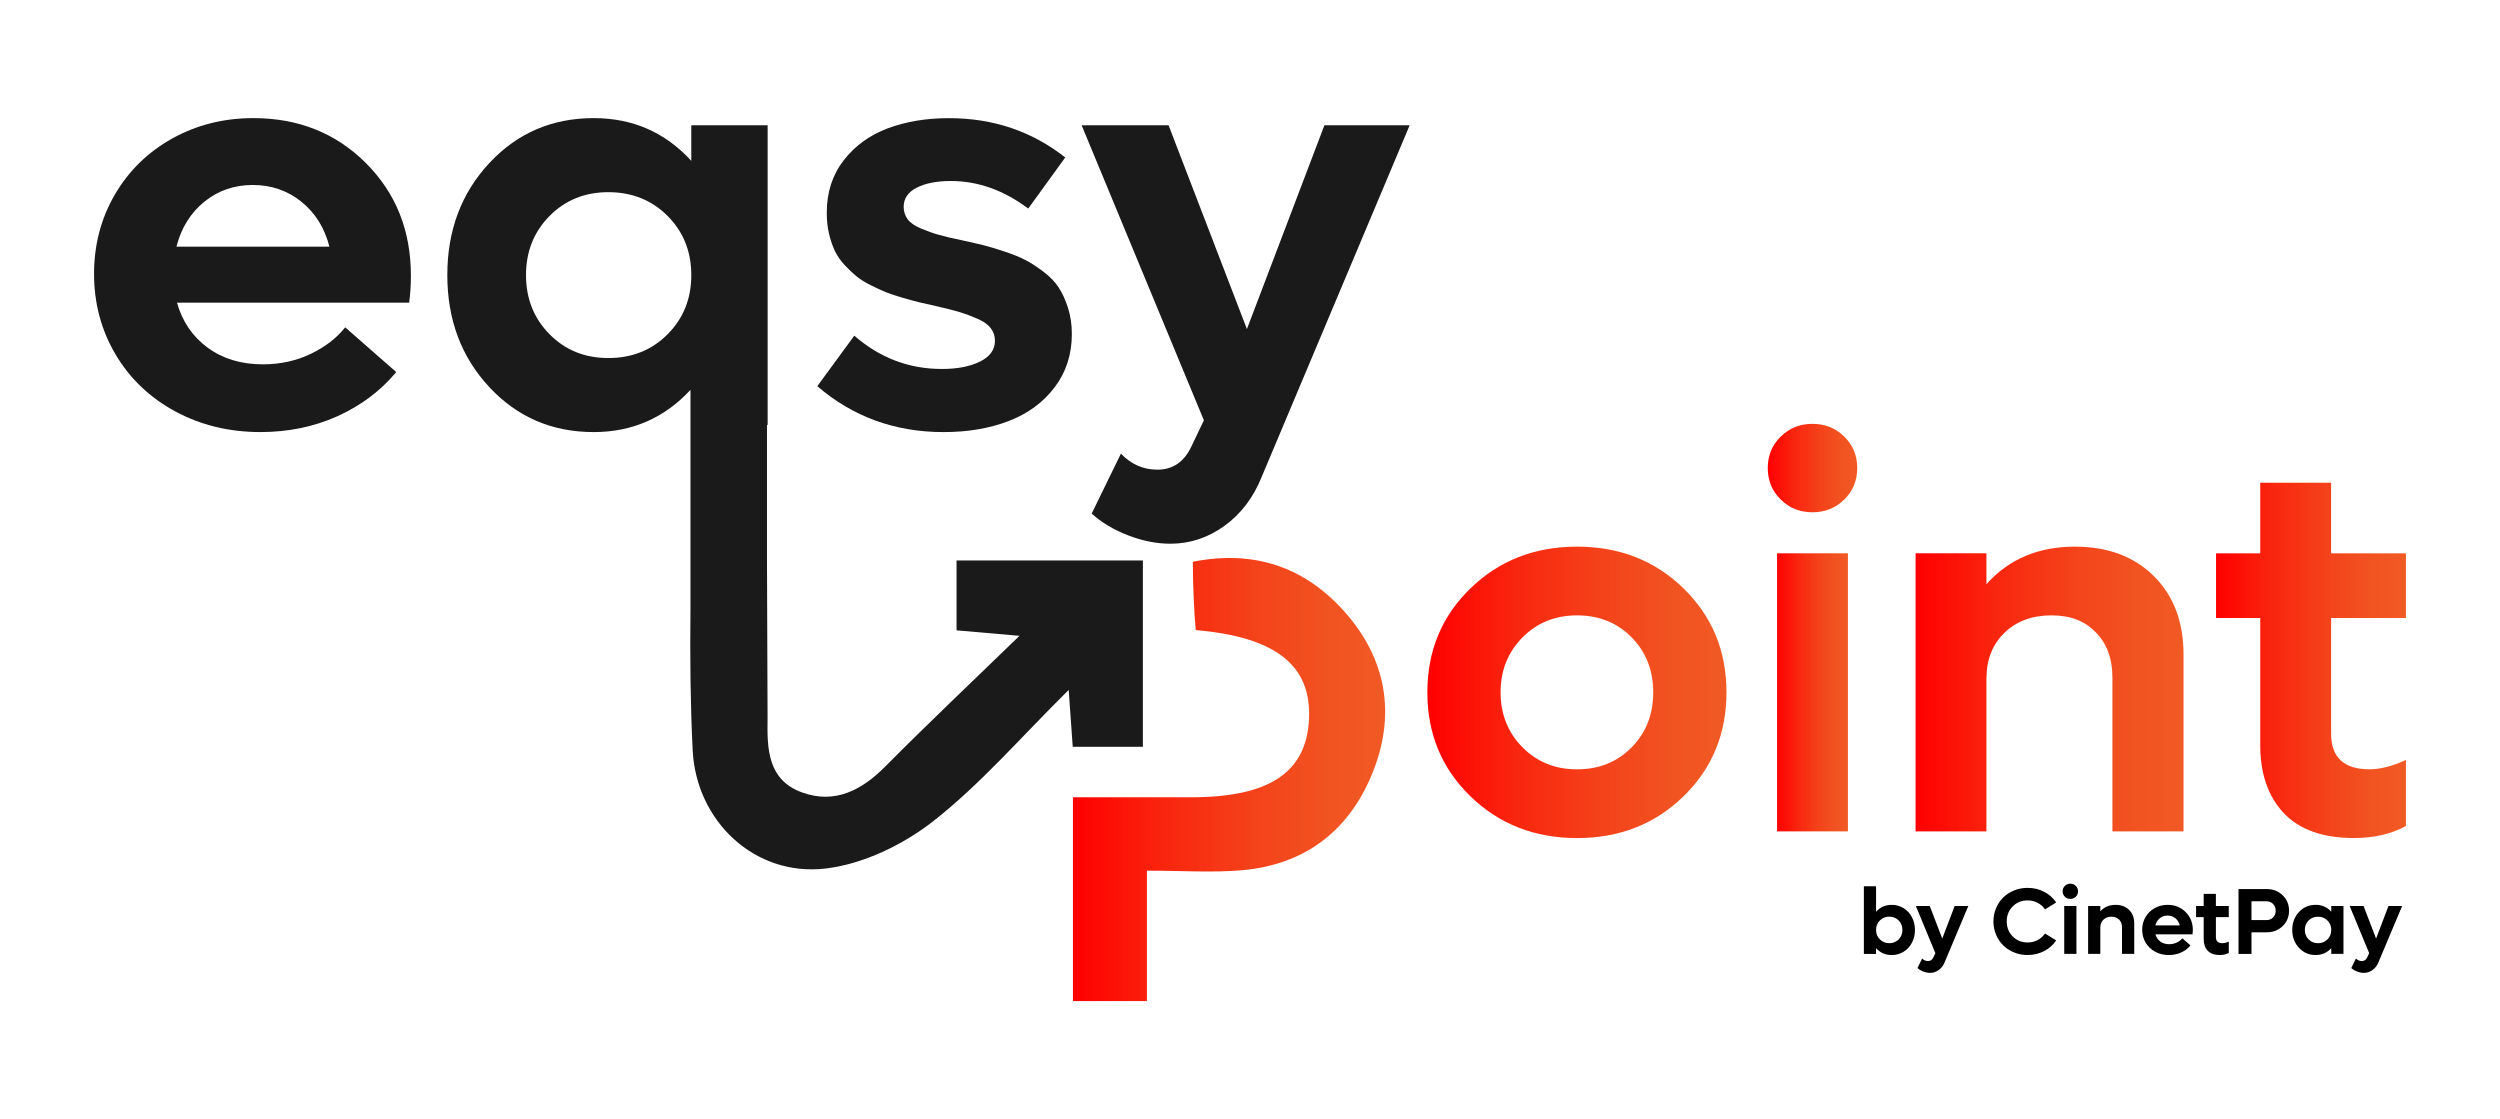<?xml version="1.0" encoding="UTF-8"?>
<svg id="Layer_1" data-name="Layer 1" xmlns="http://www.w3.org/2000/svg" xmlns:xlink="http://www.w3.org/1999/xlink" viewBox="0 0 1242 556">
  <defs>
    <style>
      .cls-1 {
        fill: url(#linear-gradient);
      }

      .cls-1, .cls-2, .cls-3, .cls-4, .cls-5, .cls-6, .cls-7, .cls-8 {
        stroke-width: 0px;
      }

      .cls-2 {
        fill: #1a1a1a;
      }

      .cls-3 {
        fill: #000;
      }

      .cls-4 {
        fill: url(#linear-gradient-4);
      }

      .cls-5 {
        fill: url(#linear-gradient-2);
      }

      .cls-6 {
        fill: url(#linear-gradient-3);
      }

      .cls-7 {
        fill: url(#linear-gradient-5);
      }

      .cls-8 {
        fill: url(#linear-gradient-6);
      }
    </style>
    <linearGradient id="linear-gradient" x1="709.11" y1="343.95" x2="857.71" y2="343.95" gradientUnits="userSpaceOnUse">
      <stop offset="0" stop-color="red"/>
      <stop offset=".29" stop-color="#f9250e"/>
      <stop offset=".58" stop-color="#f4421a"/>
      <stop offset=".82" stop-color="#f15321"/>
      <stop offset="1" stop-color="#f15a24"/>
    </linearGradient>
    <linearGradient id="linear-gradient-2" x1="882.85" x2="918.05" xlink:href="#linear-gradient"/>
    <linearGradient id="linear-gradient-3" x1="878.22" y1="232.53" x2="922.68" y2="232.53" xlink:href="#linear-gradient"/>
    <linearGradient id="linear-gradient-4" x1="951.66" y1="342.3" x2="1084.78" y2="342.3" xlink:href="#linear-gradient"/>
    <linearGradient id="linear-gradient-5" x1="1100.92" y1="328.07" x2="1195.27" y2="328.07" xlink:href="#linear-gradient"/>
    <linearGradient id="linear-gradient-6" x1="533.04" y1="387.27" x2="688.15" y2="387.27" xlink:href="#linear-gradient"/>
  </defs>
  <g>
    <path class="cls-1" d="M783.48,271.57c-21.09,0-38.75,6.93-53,20.78-14.25,13.85-21.37,31.05-21.37,51.61s7.12,37.76,21.37,51.61c14.25,13.85,31.91,20.78,53,20.78s38.72-6.92,52.93-20.78c14.2-13.85,21.3-31.05,21.3-51.61s-7.1-37.76-21.3-51.61c-14.21-13.85-31.85-20.78-52.93-20.78ZM810.6,371.28c-7.15,7.28-16.19,10.92-27.13,10.92s-19.89-3.66-27.13-10.98c-7.23-7.32-10.85-16.41-10.85-27.26s3.62-19.94,10.85-27.26c7.23-7.32,16.28-10.98,27.13-10.98s19.98,3.64,27.13,10.92c7.15,7.28,10.72,16.39,10.72,27.33s-3.57,20.05-10.72,27.32Z"/>
    <rect class="cls-5" x="882.85" y="274.88" width="35.2" height="138.15"/>
    <path class="cls-6" d="M900.45,210.57c-6.26,0-11.54,2.12-15.81,6.35-4.28,4.23-6.42,9.44-6.42,15.61s2.14,11.38,6.42,15.62c4.28,4.23,9.55,6.35,15.81,6.35s11.53-2.12,15.81-6.35c4.28-4.23,6.42-9.44,6.42-15.62s-2.14-11.38-6.42-15.61c-4.28-4.23-9.55-6.35-15.81-6.35Z"/>
    <path class="cls-4" d="M1030.79,271.57c-18.17,0-32.82,6.22-43.93,18.66v-15.35h-35.2v138.15h35.2v-75.82c0-9.44,2.98-17.05,8.93-22.82,5.95-5.78,13.74-8.67,23.36-8.67s16.52,2.8,22.03,8.4c5.51,5.6,8.27,13.08,8.27,22.43v76.48h35.33v-87.86c0-16.23-4.92-29.22-14.75-38.97-9.84-9.75-22.92-14.62-39.23-14.62Z"/>
    <path class="cls-7" d="M1195.27,307.03v-32.15h-37.18v-35.07h-35.2v35.07h-21.96v32.15h21.96v63.12c0,14.29,3.9,25.56,11.71,33.81,7.81,8.25,19.43,12.37,34.87,12.37,9.88,0,18.48-1.98,25.8-5.96v-32.82c-6.71,3.09-12.75,4.63-18.13,4.63-12.7,0-19.05-5.91-19.05-17.73v-57.43h37.18Z"/>
    <path class="cls-2" d="M567.78,278.43h-92.57v34.73c9.31.81,17.81,1.55,31.26,2.72-24.51,23.78-45.85,43.92-66.49,64.75-11.81,11.92-25.11,18.95-41.42,13.09-17.05-6.12-17.52-21.36-17.23-36.81l-.29-78.91v-66.9h.32V62.24h-37.93v17.68c-12.93-14.16-29.09-21.24-48.48-21.24-20.72,0-38.02,7.46-51.9,22.38-13.88,14.92-20.82,33.46-20.82,55.61s6.94,40.68,20.82,55.61c13.88,14.92,31.18,22.38,51.9,22.38,19.1,0,35.13-7,48.08-20.98v108.65c-.27,24.17-.05,47.32,1.09,70.39,1.74,35.33,30.91,62.87,66,58.77,18.72-2.19,38.65-11.84,53.69-23.66,23.6-18.54,43.53-41.77,67.11-65.07.87,12.28,1.42,19.9,2.01,28.24h34.85v-92.57ZM331.68,166.04c-7.84,7.89-17.66,11.83-29.44,11.83s-21.44-3.94-29.23-11.83c-7.79-7.89-11.69-17.68-11.69-29.37s3.9-21.48,11.69-29.37c7.79-7.89,17.54-11.83,29.23-11.83s21.6,3.95,29.44,11.83c7.84,7.89,11.76,17.68,11.76,29.37s-3.92,21.48-11.76,29.37Z"/>
    <path class="cls-8" d="M592.6,279.08c0,7.13.2,12.72.44,18.25.24,5.35.54,10.65,1,15.7,39.8,3.41,57.46,17.57,56.28,44-1.18,26.69-19.64,39.03-58.43,39.05-19.44,0-38.88,0-58.86,0v101.24h36.76v-64.77c17.96,0,32.71,1.06,47.25-.22,30.61-2.69,52.51-18.92,64.33-47.15,12.57-30,7.53-58.31-14.19-82.15-19.53-21.43-44.31-29.93-74.58-23.95Z"/>
    <path class="cls-2" d="M125.86,58.68c-14.73,0-28.16,3.38-40.28,10.12-12.12,6.75-21.62,16.04-28.52,27.87-6.89,11.83-10.34,24.98-10.34,39.42s3.56,27.97,10.69,39.99c7.13,12.03,17.01,21.46,29.66,28.3,12.64,6.84,26.76,10.27,42.35,10.27,13.78,0,26.5-2.62,38.14-7.84,11.64-5.23,21.41-12.55,29.3-21.96l-25.38-22.24c-4.18,5.32-9.89,9.72-17.11,13.19-7.22,3.47-15.16,5.2-23.81,5.2-10.74,0-19.87-2.76-27.38-8.27-7.51-5.51-12.6-12.97-15.26-22.38h115.35c.57-4.18.86-8.65.86-13.4,0-22.43-7.46-41.08-22.38-55.96-14.92-14.88-33.55-22.31-55.89-22.31ZM87.65,122.55c2.38-9.31,6.99-16.75,13.83-22.31s14.88-8.34,24.1-8.34,17.27,2.78,24.17,8.34c6.89,5.56,11.52,13,13.9,22.31h-75.99Z"/>
    <path class="cls-2" d="M486.94,179.59c-4.9,2.47-11.24,3.71-19.03,3.71-16.35,0-30.85-5.51-43.49-16.54l-18.39,25.09c17.68,15.21,38.59,22.81,62.73,22.81,12.07,0,22.86-1.83,32.37-5.49,9.5-3.66,17.11-9.24,22.81-16.75,5.7-7.51,8.55-16.35,8.55-26.52,0-4.66-.64-8.98-1.92-12.97s-2.83-7.37-4.63-10.12c-1.81-2.76-4.3-5.35-7.49-7.77-3.19-2.42-6.13-4.35-8.84-5.77s-6.2-2.85-10.48-4.28-7.75-2.47-10.41-3.14c-2.66-.66-6.18-1.47-10.55-2.42-5.04-1.04-8.98-1.97-11.83-2.78-2.85-.81-5.8-1.85-8.84-3.14-3.04-1.28-5.23-2.8-6.56-4.56-1.33-1.76-2-3.83-2-6.2,0-4.18,2.19-7.37,6.56-9.55,4.37-2.19,9.98-3.28,16.82-3.28,13.5,0,26.33,4.56,38.5,13.69l18.39-25.38c-16.54-13.02-35.79-19.53-57.74-19.53-11.31,0-21.46,1.69-30.44,5.06-8.98,3.38-16.28,8.67-21.89,15.9-5.61,7.22-8.41,15.92-8.41,26.09,0,3.71.38,7.18,1.14,10.41.76,3.23,1.73,6.08,2.92,8.55,1.19,2.47,2.8,4.8,4.85,6.99,2.04,2.19,3.99,4.04,5.85,5.56,1.85,1.52,4.25,3.02,7.2,4.49,2.95,1.47,5.49,2.64,7.63,3.49s4.94,1.78,8.41,2.78c3.47,1,6.2,1.74,8.2,2.21,2,.48,4.71,1.09,8.13,1.85,5.04,1.14,8.96,2.14,11.76,2.99,2.8.86,5.73,1.95,8.77,3.28,3.04,1.33,5.25,2.9,6.63,4.71,1.38,1.81,2.07,3.9,2.07,6.27,0,4.37-2.45,7.79-7.34,10.27Z"/>
    <path class="cls-2" d="M619.47,163.47l-38.92-101.23h-43.2l60.74,146.57-6.13,12.83c-3.61,7.79-9.27,11.69-16.97,11.69-7.04,0-13.07-2.66-18.11-7.98l-14.54,29.8c4.94,4.47,11,8.08,18.18,10.84,7.18,2.76,14.14,4.13,20.89,4.13,9.79,0,18.77-2.97,26.95-8.91,8.17-5.94,14.3-14,18.39-24.17l73.57-174.8h-42.35l-38.5,101.23Z"/>
  </g>
  <g>
    <path class="cls-3" d="M939.78,449.53c2.17,0,4.14.54,5.91,1.63,1.77,1.09,3.16,2.58,4.16,4.49,1,1.91,1.5,4.02,1.5,6.35s-.5,4.44-1.5,6.35c-1,1.91-2.39,3.4-4.16,4.49-1.77,1.09-3.74,1.63-5.91,1.63-3.13,0-5.71-1.14-7.75-3.42v2.85h-6.06v-33.61h6.06v12.65c2.02-2.26,4.6-3.4,7.75-3.4ZM938.57,468.58c1.88,0,3.44-.63,4.68-1.88,1.24-1.25,1.86-2.82,1.86-4.71s-.62-3.45-1.86-4.71c-1.24-1.25-2.8-1.88-4.68-1.88s-3.43.63-4.67,1.89c-1.25,1.26-1.87,2.83-1.87,4.69s.62,3.43,1.87,4.69c1.25,1.26,2.8,1.89,4.67,1.89Z"/>
    <path class="cls-3" d="M971.09,450.1h6.77l-11.76,27.94c-.65,1.63-1.63,2.91-2.94,3.86-1.31.95-2.74,1.42-4.31,1.42-1.08,0-2.19-.22-3.34-.66-1.15-.44-2.12-1.02-2.91-1.73l2.32-4.76c.81.85,1.77,1.28,2.89,1.28,1.23,0,2.13-.62,2.71-1.87l.98-2.05-9.71-23.43h6.91l6.22,16.18,6.15-16.18Z"/>
    <path class="cls-3" d="M1007.32,474.46c-2.39,0-4.63-.43-6.72-1.29-2.1-.86-3.9-2.02-5.4-3.5-1.5-1.47-2.69-3.24-3.56-5.3-.87-2.06-1.3-4.26-1.3-6.6s.43-4.54,1.3-6.6c.87-2.06,2.05-3.82,3.56-5.3s3.3-2.64,5.4-3.49,4.34-1.28,6.72-1.28c2.98,0,5.71.65,8.2,1.94,2.49,1.29,4.49,3.06,5.99,5.31l-5.56,3.44c-.94-1.4-2.17-2.49-3.67-3.28-1.5-.79-3.16-1.19-4.97-1.19-2.95,0-5.41,1-7.4,2.99-1.98,1.99-2.97,4.47-2.97,7.45s.99,5.47,2.97,7.46c1.98,2,4.45,3,7.4,3,1.81,0,3.46-.4,4.97-1.19,1.5-.79,2.73-1.88,3.67-3.28l5.56,3.44c-1.5,2.25-3.5,4.02-5.99,5.31s-5.23,1.94-8.2,1.94Z"/>
    <path class="cls-3" d="M1031.26,445.5c-.74.73-1.64,1.09-2.72,1.09s-1.99-.36-2.72-1.09c-.74-.73-1.11-1.63-1.11-2.69s.37-1.96,1.11-2.69c.74-.73,1.64-1.09,2.72-1.09s1.99.36,2.72,1.09c.74.73,1.11,1.63,1.11,2.69s-.37,1.96-1.11,2.69ZM1025.51,473.89v-23.79h6.06v23.79h-6.06Z"/>
    <path class="cls-3" d="M1050.99,449.53c2.81,0,5.06.84,6.76,2.52s2.54,3.92,2.54,6.71v15.13h-6.08v-13.17c0-1.61-.48-2.9-1.42-3.86-.95-.96-2.21-1.45-3.79-1.45s-3,.5-4.02,1.49c-1.03,1-1.54,2.31-1.54,3.93v13.06h-6.06v-23.79h6.06v2.64c1.92-2.14,4.44-3.21,7.57-3.21Z"/>
    <path class="cls-3" d="M1089.39,462.04c0,.76-.05,1.47-.14,2.14h-18.44c.43,1.5,1.24,2.7,2.44,3.58,1.2.88,2.66,1.32,4.38,1.32,1.38,0,2.65-.28,3.81-.83,1.15-.55,2.07-1.26,2.74-2.11l4.06,3.56c-1.26,1.5-2.82,2.67-4.68,3.51s-3.89,1.25-6.1,1.25c-2.49,0-4.75-.55-6.77-1.64-2.02-1.09-3.6-2.6-4.74-4.52-1.14-1.92-1.71-4.05-1.71-6.39s.55-4.41,1.65-6.3,2.62-3.38,4.56-4.46c1.94-1.08,4.08-1.62,6.44-1.62,3.57,0,6.55,1.19,8.93,3.57,2.38,2.38,3.58,5.36,3.58,8.94ZM1080.7,456.17c-1.1-.89-2.39-1.33-3.86-1.33s-2.76.44-3.85,1.33c-1.09.89-1.83,2.08-2.21,3.57h12.15c-.38-1.49-1.12-2.68-2.22-3.57Z"/>
    <path class="cls-3" d="M1107.26,455.64h-6.4v9.89c0,2.04,1.09,3.05,3.28,3.05.93,0,1.97-.27,3.12-.8v5.65c-1.26.68-2.74,1.03-4.44,1.03-2.66,0-4.66-.71-6.01-2.13-1.34-1.42-2.02-3.36-2.02-5.82v-10.87h-3.78v-5.54h3.78v-6.04h6.06v6.04h6.4v5.54Z"/>
    <path class="cls-3" d="M1126.15,441.69c3.13,0,5.75,1.03,7.87,3.08,2.12,2.05,3.18,4.6,3.18,7.66s-1.06,5.61-3.18,7.66c-2.12,2.05-4.74,3.08-7.87,3.08h-7.61v10.73h-6.45v-32.2h14.06ZM1126.01,457.1c1.31,0,2.39-.44,3.26-1.33.87-.89,1.3-2,1.3-3.34s-.43-2.45-1.3-3.34-1.95-1.33-3.26-1.33h-7.48v9.34h7.48Z"/>
    <path class="cls-3" d="M1158.17,450.1h6.06v23.79h-6.06v-2.85c-2.08,2.28-4.66,3.42-7.75,3.42-3.31,0-6.08-1.19-8.3-3.58-2.22-2.39-3.33-5.35-3.33-8.89s1.11-6.5,3.33-8.89c2.22-2.39,4.98-3.58,8.3-3.58,3.1,0,5.68,1.13,7.75,3.4v-2.83ZM1151.58,468.58c1.88,0,3.45-.63,4.71-1.89,1.25-1.26,1.88-2.83,1.88-4.69s-.63-3.43-1.88-4.69c-1.25-1.26-2.82-1.89-4.71-1.89s-3.43.63-4.67,1.89c-1.25,1.26-1.87,2.83-1.87,4.69s.62,3.43,1.87,4.69c1.25,1.26,2.8,1.89,4.67,1.89Z"/>
    <path class="cls-3" d="M1186.61,450.1h6.77l-11.76,27.94c-.65,1.63-1.63,2.91-2.94,3.86-1.31.95-2.74,1.42-4.31,1.42-1.08,0-2.19-.22-3.34-.66-1.15-.44-2.12-1.02-2.91-1.73l2.32-4.76c.81.85,1.77,1.28,2.89,1.28,1.23,0,2.13-.62,2.71-1.87l.98-2.05-9.71-23.43h6.91l6.22,16.18,6.15-16.18Z"/>
  </g>
</svg>